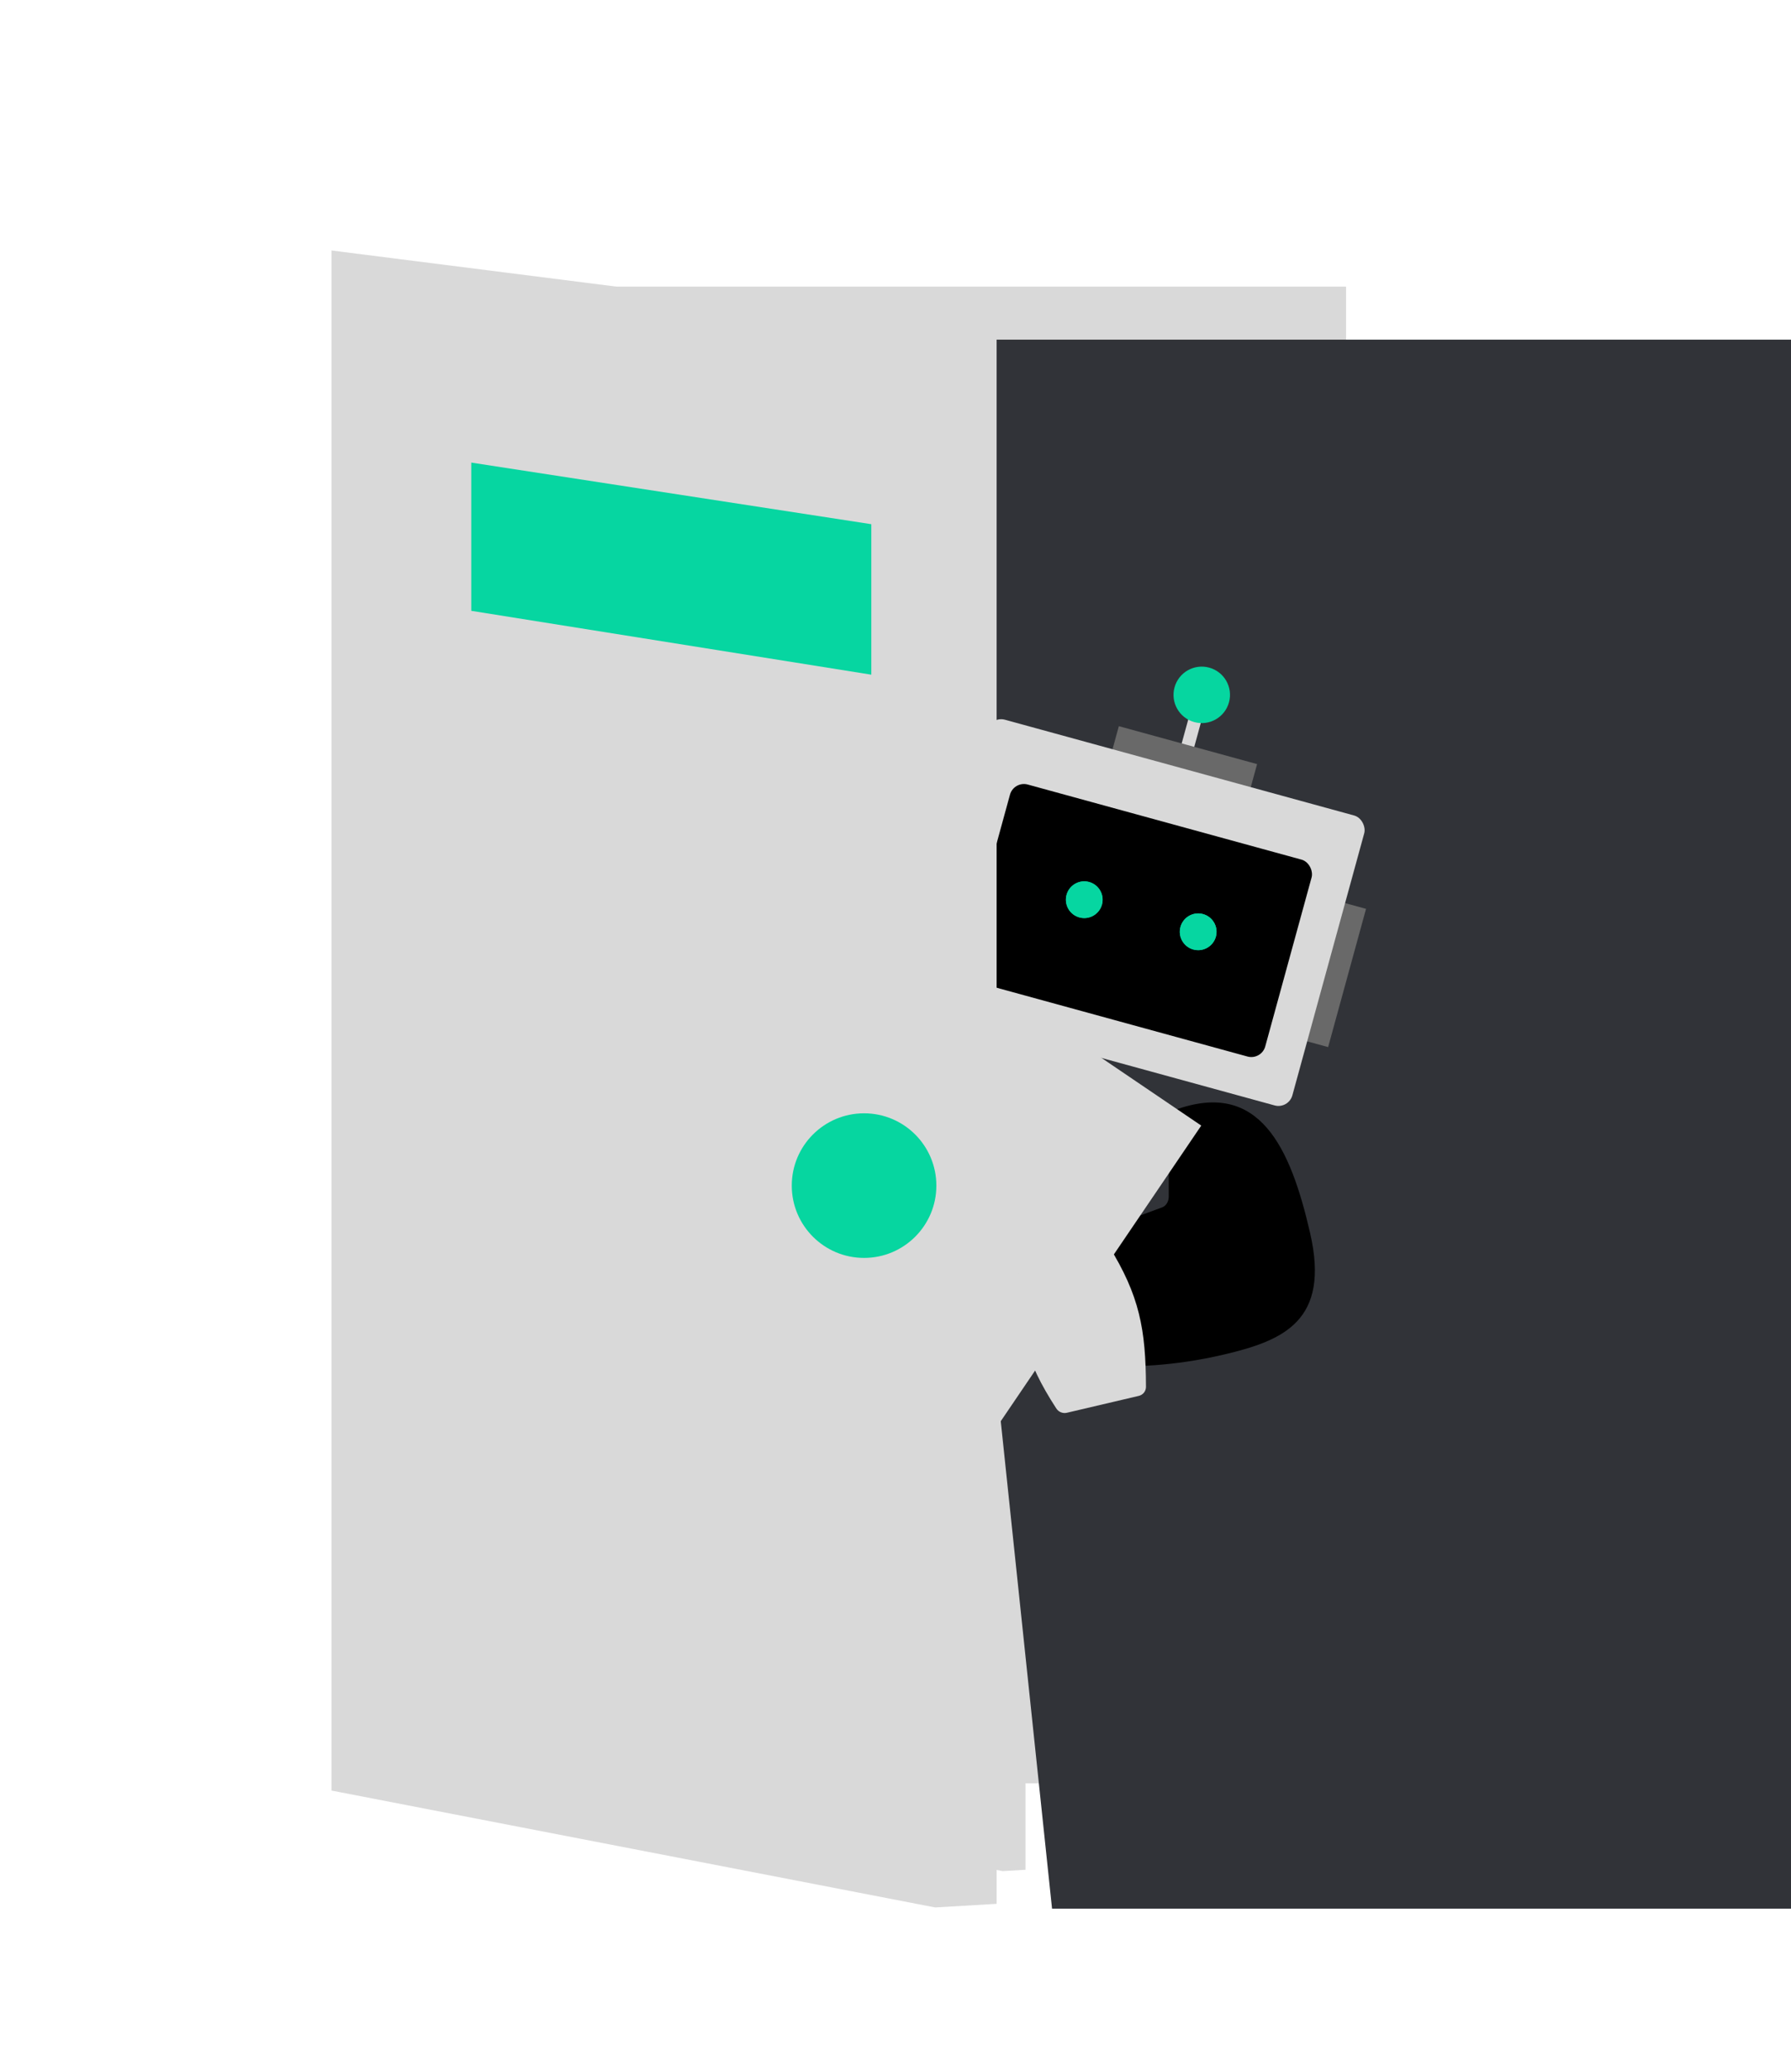 <svg width="185" height="214" viewBox="0 0 185 214" fill="none" xmlns="http://www.w3.org/2000/svg">
<mask id="path-1-outside-1_443_1952" maskUnits="userSpaceOnUse" x="36.961" y="20.873" width="110" height="180" fill="black">
<rect fill="white" x="36.961" y="20.873" width="110" height="180"/>
<path d="M142.774 187.928H109.666V196.641L103.318 197.014L40.961 184.94V25.873L41.339 25.921L41.334 25.873H142.774V187.928Z"/>
</mask>
<path d="M142.774 187.928H109.666V196.641L103.318 197.014L40.961 184.94V25.873L41.339 25.921L41.334 25.873H142.774V187.928Z" fill="#D9D9D9"/>
<path d="M142.774 187.928V191.662H146.508V187.928H142.774ZM109.666 187.928V184.194H105.932V187.928H109.666ZM109.666 196.641L109.885 200.368L113.4 200.162V196.641H109.666ZM103.318 197.014L102.609 200.68L103.069 200.769L103.537 200.741L103.318 197.014ZM40.961 184.94H37.227V188.021L40.251 188.606L40.961 184.94ZM40.961 25.873L41.43 22.169L37.227 21.637V25.873H40.961ZM41.339 25.921L40.87 29.625L45.531 30.215L45.054 25.542L41.339 25.921ZM41.334 25.873V22.139H37.2L37.619 26.252L41.334 25.873ZM142.774 25.873H146.508V22.139H142.774V25.873ZM142.774 187.928V184.194H109.666V187.928V191.662H142.774V187.928ZM109.666 187.928H105.932V196.641H109.666H113.4V187.928H109.666ZM109.666 196.641L109.447 192.913L103.099 193.286L103.318 197.014L103.537 200.741L109.885 200.368L109.666 196.641ZM103.318 197.014L104.028 193.348L41.671 181.275L40.961 184.94L40.251 188.606L102.609 200.68L103.318 197.014ZM40.961 184.94H44.695V25.873H40.961H37.227V184.94H40.961ZM40.961 25.873L40.492 29.578L40.87 29.625L41.339 25.921L41.808 22.216L41.43 22.169L40.961 25.873ZM41.339 25.921L45.054 25.542L45.049 25.494L41.334 25.873L37.619 26.252L37.624 26.3L41.339 25.921ZM41.334 25.873V29.607H142.774V25.873V22.139H41.334V25.873ZM142.774 25.873H139.04V187.928H142.774H146.508V25.873H142.774Z" fill="white" mask="url(#path-1-outside-1_443_1952)"/>
<g filter="url(#filter0_i_443_1952)">
<path d="M41.334 25.873H142.774V187.928H58.386L41.334 25.873Z" fill="#313338"/>
</g>
<g filter="url(#filter1_d_443_1952)">
<path d="M119.387 113.642C119.001 113.782 118.734 114.232 118.734 114.721L118.734 122.602C118.734 123.103 118.457 123.557 118.062 123.703L109.666 126.809C109.182 126.988 108.893 127.618 109.027 128.201L111.608 139.438C111.715 139.903 112.063 140.208 112.461 140.195C114.92 140.113 118.917 140.209 124.477 138.898C130.576 137.459 135.42 135.432 133.338 126.37C131.307 117.526 128.111 110.469 119.387 113.642Z" fill="black"/>
</g>
<rect x="86.617" y="90.846" width="45.27" height="38.762" transform="rotate(34.148 86.617 90.846)" fill="#D9D9D9"/>
<path d="M123.426 71.809L124.724 72.165L123.063 78.223L121.764 77.867L123.426 71.809Z" fill="#D9D9D9"/>
<path d="M126.947 72.541C126.521 74.094 124.916 75.008 123.363 74.582C121.81 74.156 120.896 72.552 121.322 70.998C121.748 69.445 123.352 68.531 124.906 68.957C126.459 69.383 127.373 70.988 126.947 72.541Z" fill="#06D6A0"/>
<rect x="97.832" y="82.004" width="3.59" height="14.807" transform="rotate(15.336 97.832 82.004)" fill="#696969"/>
<path d="M137.642 92.922L141.104 93.871L137.188 108.151L133.726 107.202L137.642 92.922Z" fill="#696969"/>
<path d="M129.85 78.92L128.901 82.382L114.621 78.465L115.57 75.004L122.71 76.962L129.85 78.92Z" fill="#696969"/>
<rect x="102.368" y="73.943" width="40.383" height="31.052" rx="1.494" transform="rotate(15.336 102.368 73.943)" fill="#D9D9D9"/>
<rect x="104.72" y="80.637" width="32.307" height="21.089" rx="1.494" transform="rotate(15.336 104.72 80.637)" fill="black"/>
<path d="M113.827 93.429C113.55 94.439 112.506 95.034 111.496 94.757C110.485 94.48 109.891 93.436 110.168 92.425C110.445 91.415 111.489 90.82 112.499 91.097C113.51 91.375 114.104 92.418 113.827 93.429Z" fill="#06D6A1"/>
<path d="M113.827 93.429C113.55 94.439 112.506 95.034 111.496 94.757C110.485 94.48 109.891 93.436 110.168 92.425C110.445 91.415 111.489 90.82 112.499 91.097C113.51 91.375 114.104 92.418 113.827 93.429Z" fill="#06D6A1"/>
<path d="M125.594 96.743C125.317 97.754 124.273 98.348 123.263 98.071C122.252 97.794 121.658 96.75 121.935 95.74C122.212 94.729 123.256 94.135 124.266 94.412C125.277 94.689 125.871 95.733 125.594 96.743Z" fill="#06D6A1"/>
<path d="M125.594 96.743C125.317 97.754 124.273 98.348 123.263 98.071C122.252 97.794 121.658 96.75 121.935 95.74C122.212 94.729 123.256 94.135 124.266 94.412C125.277 94.689 125.871 95.733 125.594 96.743Z" fill="#06D6A1"/>
<g filter="url(#filter2_i_443_1952)">
<path d="M40.961 25.871L109.666 34.584V196.639L103.318 197.012L40.961 184.939V25.871Z" fill="#D9D9D9"/>
</g>
<path d="M48.678 47.779L90 54.141V69.685L48.678 63.089V47.779Z" fill="#06D6A1"/>
<g filter="url(#filter3_di_443_1952)">
<circle cx="90" cy="123.452" r="7.468" fill="#06D6A0"/>
</g>
<g filter="url(#filter4_d_443_1952)">
<path d="M103.225 129.825C103.24 129.394 103.543 129.032 103.966 128.933L111.412 127.185C111.832 127.087 112.278 127.268 112.507 127.638C115.731 132.829 116.361 136.316 116.382 142.246C116.383 142.693 116.077 143.076 115.638 143.179L108.21 144.923C107.796 145.02 107.358 144.846 107.124 144.487C103.888 139.511 103.007 136.073 103.225 129.825Z" fill="#D9D9D9"/>
</g>
<defs>
<filter id="filter0_i_443_1952" x="41.334" y="25.873" width="101.44" height="162.055" filterUnits="userSpaceOnUse" color-interpolation-filters="sRGB">
<feFlood flood-opacity="0" result="BackgroundImageFix"/>
<feBlend mode="normal" in="SourceGraphic" in2="BackgroundImageFix" result="shape"/>
<feColorMatrix in="SourceAlpha" type="matrix" values="0 0 0 0 0 0 0 0 0 0 0 0 0 0 0 0 0 0 127 0" result="hardAlpha"/>
<feOffset dx="50.284" dy="9.21"/>
<feComposite in2="hardAlpha" operator="arithmetic" k2="-1" k3="1"/>
<feColorMatrix type="matrix" values="0 0 0 0 0 0 0 0 0 0 0 0 0 0 0 0 0 0 1 0"/>
<feBlend mode="normal" in2="shape" result="effect1_innerShadow_443_1952"/>
</filter>
<filter id="filter1_d_443_1952" x="108.994" y="112.869" width="27.822" height="29.318" filterUnits="userSpaceOnUse" color-interpolation-filters="sRGB">
<feFlood flood-opacity="0" result="BackgroundImageFix"/>
<feColorMatrix in="SourceAlpha" type="matrix" values="0 0 0 0 0 0 0 0 0 0 0 0 0 0 0 0 0 0 127 0" result="hardAlpha"/>
<feOffset dx="1.991" dy="0.996"/>
<feGaussianBlur stdDeviation="0.498"/>
<feComposite in2="hardAlpha" operator="out"/>
<feColorMatrix type="matrix" values="0 0 0 0 0 0 0 0 0 0 0 0 0 0 0 0 0 0 0.25 0"/>
<feBlend mode="normal" in2="BackgroundImageFix" result="effect1_dropShadow_443_1952"/>
<feBlend mode="normal" in="SourceGraphic" in2="effect1_dropShadow_443_1952" result="shape"/>
</filter>
<filter id="filter2_i_443_1952" x="40.961" y="25.871" width="68.705" height="171.141" filterUnits="userSpaceOnUse" color-interpolation-filters="sRGB">
<feFlood flood-opacity="0" result="BackgroundImageFix"/>
<feBlend mode="normal" in="SourceGraphic" in2="BackgroundImageFix" result="shape"/>
<feColorMatrix in="SourceAlpha" type="matrix" values="0 0 0 0 0 0 0 0 0 0 0 0 0 0 0 0 0 0 127 0" result="hardAlpha"/>
<feOffset dx="-6.721"/>
<feComposite in2="hardAlpha" operator="arithmetic" k2="-1" k3="1"/>
<feColorMatrix type="matrix" values="0 0 0 0 0 0 0 0 0 0 0 0 0 0 0 0 0 0 0.25 0"/>
<feBlend mode="normal" in2="shape" result="effect1_innerShadow_443_1952"/>
</filter>
<filter id="filter3_di_443_1952" x="82.532" y="115.984" width="18.421" height="16.927" filterUnits="userSpaceOnUse" color-interpolation-filters="sRGB">
<feFlood flood-opacity="0" result="BackgroundImageFix"/>
<feColorMatrix in="SourceAlpha" type="matrix" values="0 0 0 0 0 0 0 0 0 0 0 0 0 0 0 0 0 0 127 0" result="hardAlpha"/>
<feOffset dx="2.489" dy="0.996"/>
<feGaussianBlur stdDeviation="0.498"/>
<feComposite in2="hardAlpha" operator="out"/>
<feColorMatrix type="matrix" values="0 0 0 0 0 0 0 0 0 0 0 0 0 0 0 0 0 0 0.25 0"/>
<feBlend mode="normal" in2="BackgroundImageFix" result="effect1_dropShadow_443_1952"/>
<feBlend mode="normal" in="SourceGraphic" in2="effect1_dropShadow_443_1952" result="shape"/>
<feColorMatrix in="SourceAlpha" type="matrix" values="0 0 0 0 0 0 0 0 0 0 0 0 0 0 0 0 0 0 127 0" result="hardAlpha"/>
<feOffset dx="-3.236" dy="-1.991"/>
<feComposite in2="hardAlpha" operator="arithmetic" k2="-1" k3="1"/>
<feColorMatrix type="matrix" values="0 0 0 0 0 0 0 0 0 0 0 0 0 0 0 0 0 0 0.25 0"/>
<feBlend mode="normal" in2="shape" result="effect2_innerShadow_443_1952"/>
</filter>
<filter id="filter4_d_443_1952" x="103.194" y="127.158" width="16.175" height="19.782" filterUnits="userSpaceOnUse" color-interpolation-filters="sRGB">
<feFlood flood-opacity="0" result="BackgroundImageFix"/>
<feColorMatrix in="SourceAlpha" type="matrix" values="0 0 0 0 0 0 0 0 0 0 0 0 0 0 0 0 0 0 127 0" result="hardAlpha"/>
<feOffset dx="1.991" dy="0.996"/>
<feGaussianBlur stdDeviation="0.498"/>
<feComposite in2="hardAlpha" operator="out"/>
<feColorMatrix type="matrix" values="0 0 0 0 0 0 0 0 0 0 0 0 0 0 0 0 0 0 0.25 0"/>
<feBlend mode="normal" in2="BackgroundImageFix" result="effect1_dropShadow_443_1952"/>
<feBlend mode="normal" in="SourceGraphic" in2="effect1_dropShadow_443_1952" result="shape"/>
</filter>
</defs>
</svg>

